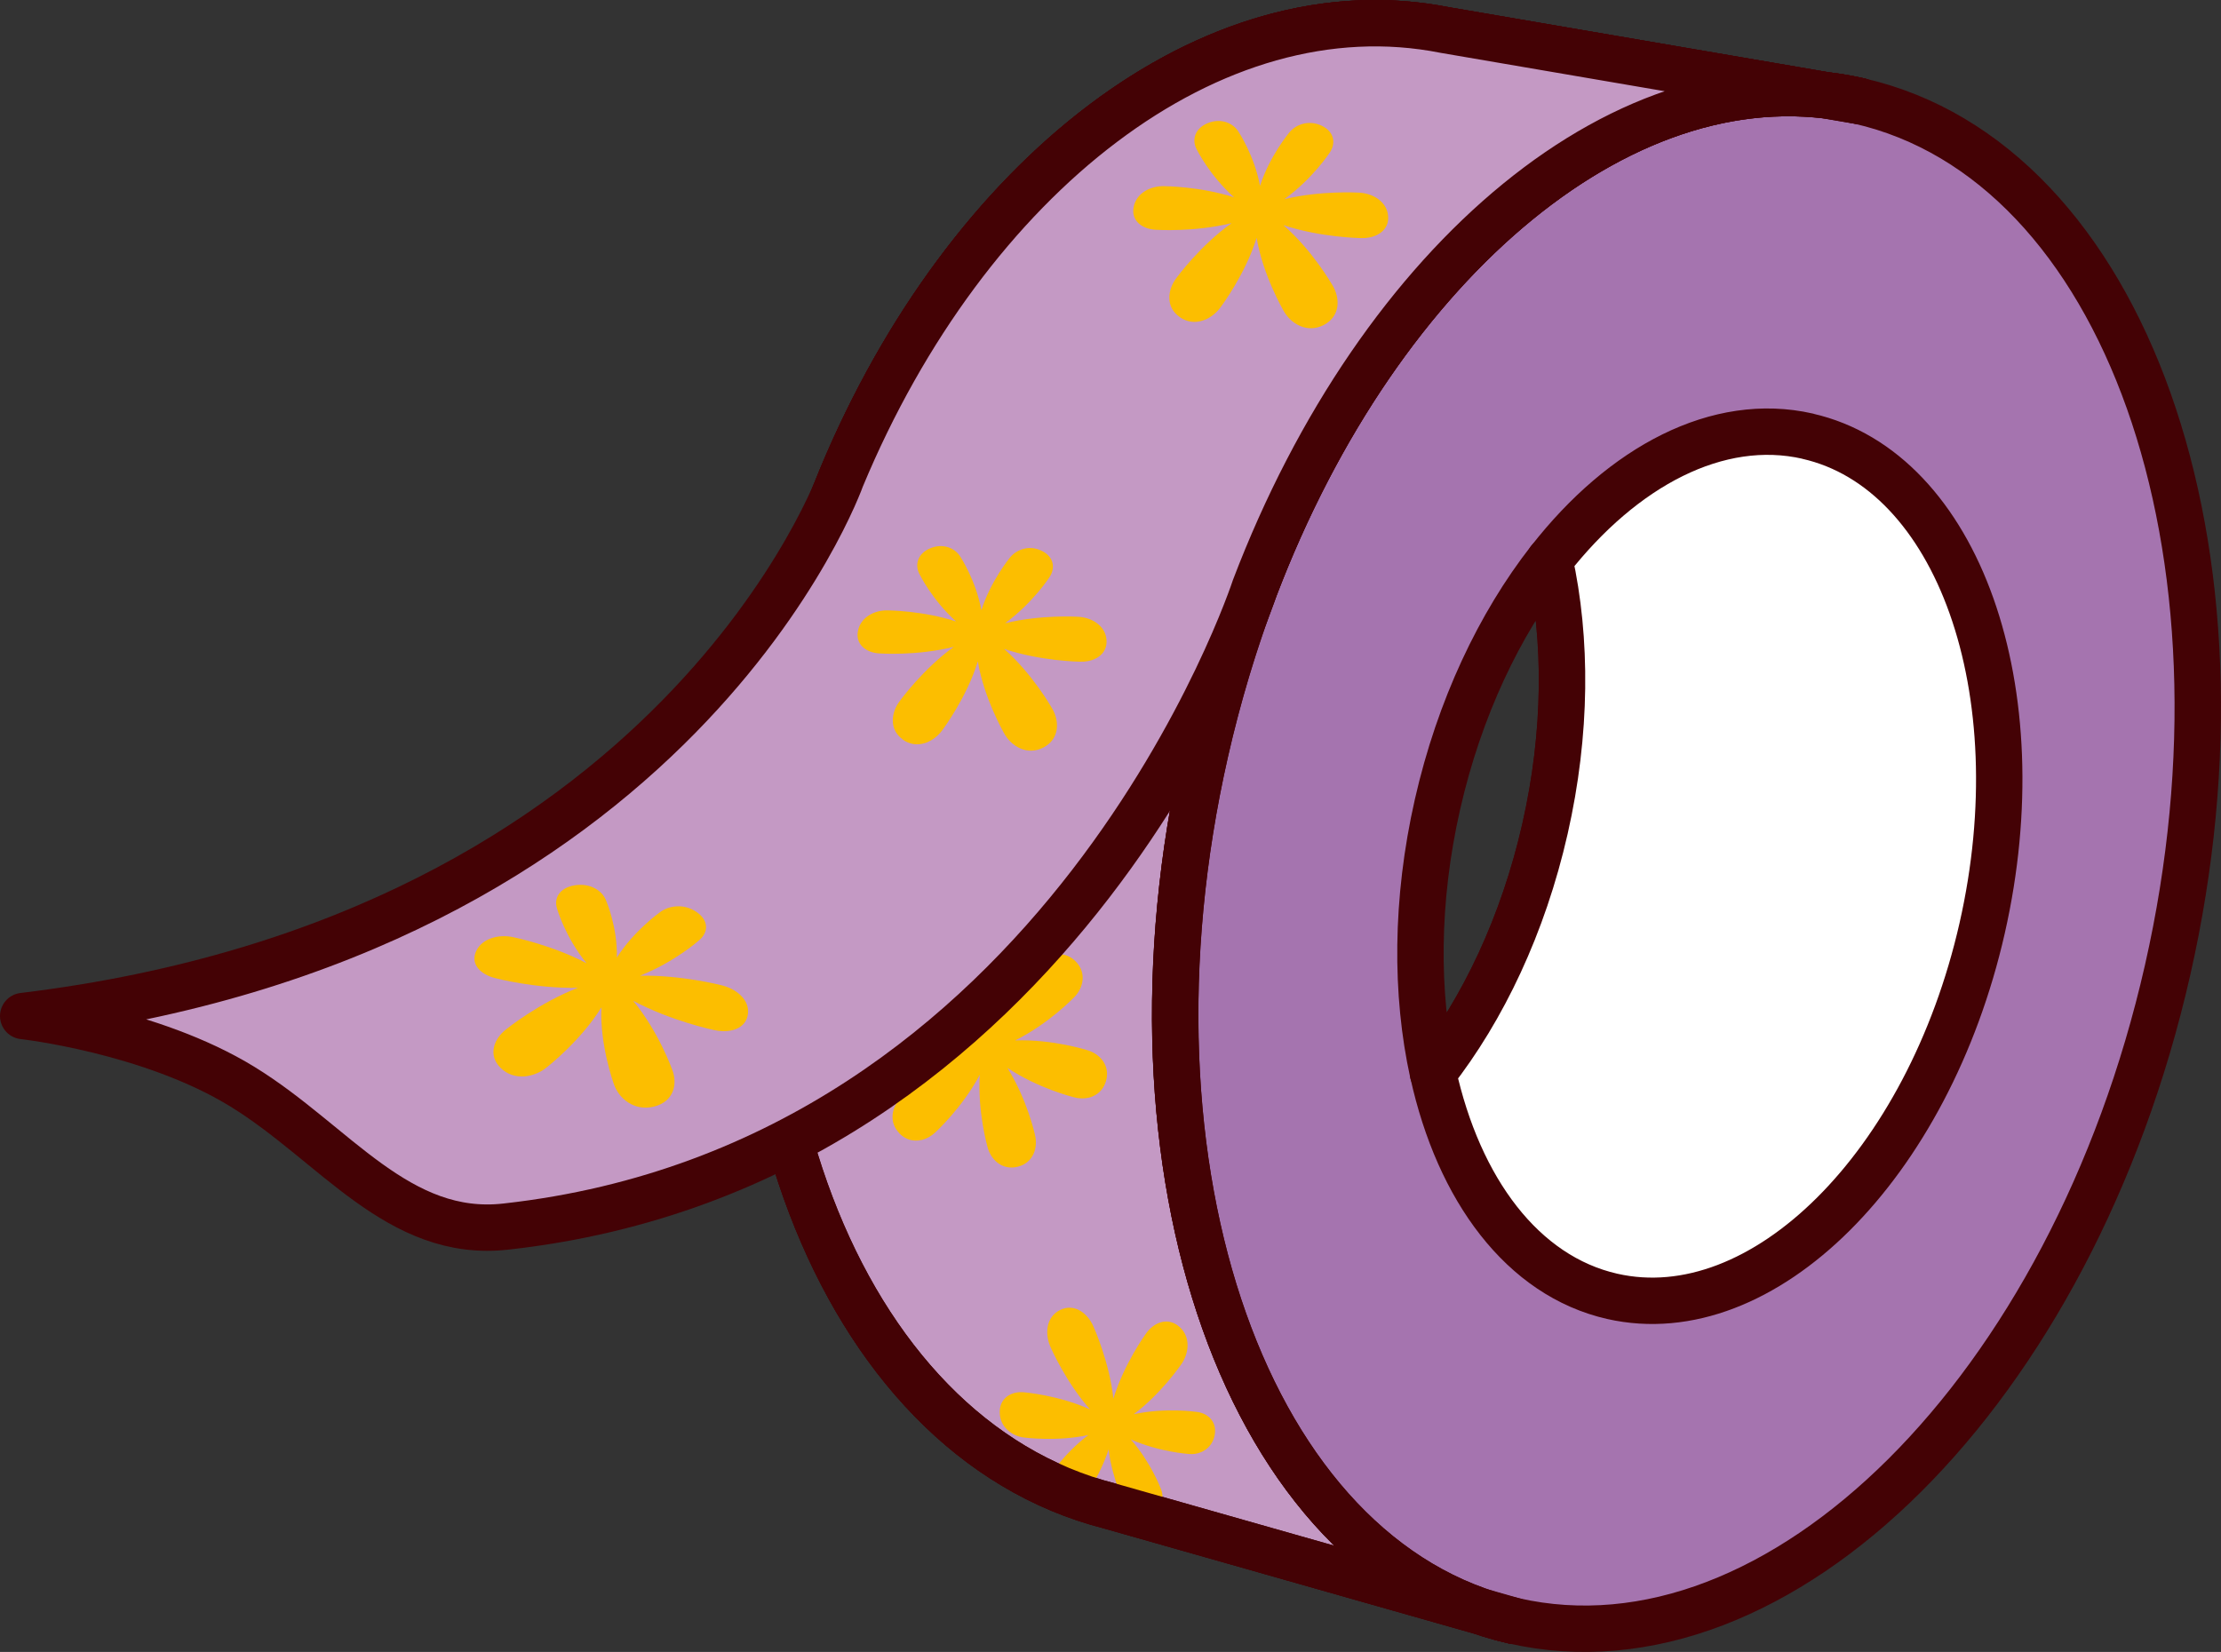 <?xml version="1.0" encoding="UTF-8"?>
<svg id="_レイヤー_2" data-name="レイヤー 2" xmlns="http://www.w3.org/2000/svg" width="29.396" height="21.87" viewBox="0 0 29.396 21.87">
  <rect x="0" y="0" width="29.396" height="21.87" fill="#333333" stroke="none"/>
  <defs>
    <style>
      .cls-1 {
        fill: #fff;
        stroke-width: .614px;
      }

      .cls-1, .cls-2, .cls-3, .cls-4 {
        stroke: #440205;
        stroke-linecap: round;
        stroke-linejoin: round;
      }

      .cls-2 {
        fill: #a574af;
      }

      .cls-2, .cls-3, .cls-4 {
        stroke-width: .614px;
      }

      .cls-3 {
        fill: #c499c4;
      }

      .cls-4 {
        fill: none;
      }

      .cls-5 {
        fill: #fcbe00;
      }
    </style>
  </defs>
  <g id="Design">
    <g>
      <path class="cls-4" d="M20.037,21.458c-3.517-.799-5.345-5.951-4.083-11.507.172-.756.392-1.48.652-2.165,1.657-4.354,4.962-7.139,8.001-6.449l-5.482-.939c-3.08-.614-6.325,1.934-7.988,5.927-.309.741-.563,1.532-.751,2.362-1.203,5.299.694,10.329,4.301,11.25l5.35,1.521Z"/>
      <path class="cls-3" d="M20.037,21.458c-3.517-.799-5.345-5.951-4.083-11.507S21.089.538,24.606,1.337l-5.482-.939c-3.652-.727-7.535,2.989-8.739,8.289-1.203,5.299.694,10.329,4.301,11.25l5.35,1.521Z"/>
      <g>
        <path class="cls-2" d="M24.606,1.337c-3.517-.799-7.391,3.058-8.653,8.614-1.262,5.556.566,10.708,4.083,11.507s7.391-3.058,8.653-8.614c1.262-5.556-.566-10.708-4.083-11.507ZM20.448,10.972c-.289,1.273-.82,2.387-1.482,3.234-.231-1.049-.229-2.284.06-3.557.289-1.272.82-2.387,1.482-3.234.231,1.049.229,2.284-.06,3.557Z"/>
        <path class="cls-1" d="M23.924,5.774c-1.185-.269-2.442.396-3.415,1.641.231,1.049.229,2.284-.06,3.557s-.82,2.387-1.482,3.234c.34,1.544,1.186,2.686,2.371,2.956,1.991.452,4.183-1.731,4.897-4.875s-.32-6.06-2.311-6.512Z"/>
      </g>
      <path class="cls-5" d="M11.902,15.003c.069.071.155.104.249.096.018-.002.036-.005.054-.009.064-.016.125-.051.177-.101.003-.003.356-.326.586-.76-.031.49.101.95.102.955.043.169.195.314.401.262s.27-.252.227-.422c0-.005-.104-.472-.365-.887.408.272.873.388.878.389.069.019.139.021.203.005.018-.004.035-.01.052-.018.086-.038.146-.108.173-.203s.013-.186-.041-.264c-.048-.068-.123-.119-.211-.144-.004-.001-.461-.146-.951-.128.44-.218.772-.562.776-.566.125-.122.175-.326.027-.478-.069-.071-.155-.104-.249-.096-.083.007-.165.046-.23.11-.003.003-.356.326-.586.76.031-.49-.101-.95-.102-.955-.043-.169-.195-.314-.401-.262s-.27.252-.227.422c0,.005.104.472.365.887-.408-.272-.873-.388-.878-.389-.088-.025-.178-.02-.254.013-.086.038-.146.108-.173.203-.058.205.083.36.252.408.004.001.461.146.951.128-.44.218-.772.562-.776.566-.065.063-.107.144-.116.227-.011.093.02.18.089.251Z"/>
      <path class="cls-5" d="M13.943,19.944c.068.042.142.054.214.035.014-.004.027-.008.04-.014.047-.021.09-.055.122-.099.002-.003.232-.297.354-.678.047.397.214.722.216.725.054.115.188.196.34.132.153-.065.185-.217.135-.336-.001-.003-.131-.349-.398-.653.373.166.765.193.769.193.057.006.115-.003.166-.026.014-.006.028-.013.041-.022.069-.043.115-.11.133-.193.018-.085.002-.161-.047-.22-.044-.053-.111-.087-.189-.096-.004,0-.41-.061-.834.031.359-.267.623-.652.626-.656.104-.143.134-.362-.018-.499-.072-.065-.158-.087-.246-.063-.078.022-.151.078-.205.158-.003.004-.286.397-.426.854-.051-.481-.258-.944-.261-.949-.075-.181-.255-.32-.446-.224-.19.095-.202.327-.119.502.002.005.203.462.519.814-.418-.19-.865-.226-.87-.227-.086-.01-.167.009-.228.053-.068.05-.102.126-.099.219.006.195.17.311.329.327.004,0,.429.056.844-.034-.332.25-.537.576-.539.58-.04.059-.056.127-.047.191.011.072.054.132.123.174Z"/>
      <path class="cls-4" d="M20.037,21.458c-3.517-.799-5.345-5.951-4.083-11.507.172-.756.392-1.48.652-2.165,1.657-4.354,4.962-7.139,8.001-6.449l-5.482-.939c-3.08-.614-6.325,1.934-7.988,5.927-.309.741-.563,1.532-.751,2.362-1.203,5.299.694,10.329,4.301,11.25l5.35,1.521Z"/>
      <path class="cls-3" d="M19.124.398c-3.08-.613-6.325,1.934-7.988,5.927,0,0-2.142,6.073-10.829,7.126,0,0,1.686.187,2.904.937,1.218.749,2.061,2.014,3.489,1.85,7.416-.824,9.906-8.452,9.906-8.452,1.657-4.354,4.962-7.139,8.001-6.449l-5.482-.939Z"/>
      <path class="cls-5" d="M6.629,14.141c.083.08.192.118.314.109.023-.002.047-.005.07-.011.083-.019.164-.058.231-.115.005-.003.449-.353.716-.788-.023.495.16,1.002.162,1.008.064.198.271.371.534.306.26-.064.316-.297.241-.489-.002-.005-.178-.501-.517-.912.499.267,1.058.385,1.064.386.083.02.166.022.238.006.02-.004.039-.01.057-.017.093-.037.148-.106.16-.199.012-.091-.022-.177-.097-.249-.065-.063-.157-.11-.259-.134-.005-.001-.529-.135-1.072-.125.465-.185.779-.466.783-.47.115-.096.138-.254-.033-.372-.078-.054-.169-.081-.262-.076-.083.004-.162.031-.224.078-.003.002-.346.246-.571.601.012-.402-.142-.756-.144-.76-.048-.124-.204-.23-.411-.198-.209.033-.279.177-.237.305,0,.003.104.373.391.727-.451-.238-.956-.342-.962-.343-.095-.022-.195-.02-.282.007-.099.03-.173.088-.213.168-.089.178.057.319.248.365.005.001.526.14,1.095.128-.518.202-.941.543-.946.547-.086.066-.145.15-.165.239-.023.101.008.197.09.277Z"/>
      <path class="cls-5" d="M11.949,9.792c.088.062.19.078.294.045.02-.006.039-.014.058-.024.069-.034.13-.088.178-.156.003-.004.319-.428.463-.902.08.484.341.94.344.946.095.179.31.308.526.194.213-.112.214-.349.111-.52-.003-.005-.255-.451-.633-.784.487.162.996.169,1.002.169.076.003.149-.011.208-.041.016-.008.032-.017.046-.028.073-.054.107-.131.099-.223-.008-.091-.055-.167-.134-.223-.069-.049-.159-.077-.252-.08-.005,0-.487-.029-.956.086.366-.269.583-.603.585-.606.08-.115.069-.272-.103-.354-.079-.038-.163-.046-.243-.023-.071.02-.135.062-.179.119-.002.003-.251.306-.374.692-.071-.392-.276-.705-.278-.708-.067-.111-.224-.184-.397-.113-.175.072-.206.225-.145.341.002.003.165.341.486.629-.439-.144-.899-.147-.904-.147-.087-.003-.173.019-.243.061-.08.048-.132.118-.151.204-.041.189.113.298.289.305.005,0,.485.034.977-.087-.409.296-.707.708-.711.713-.062.08-.096.174-.095.263,0,.103.047.19.134.251Z"/>
      <path class="cls-5" d="M15.616,4.199c.09.063.195.079.301.045.02-.006.04-.014.06-.024.07-.035.133-.089.182-.158.003-.004.326-.434.473-.914.082.49.349.952.352.958.098.182.317.311.538.196.218-.114.219-.353.113-.527-.003-.005-.261-.457-.648-.794.498.164,1.019.171,1.025.171.078.003.152-.011.212-.041.017-.008.032-.018.047-.028.075-.054.11-.133.101-.226-.008-.092-.056-.169-.137-.226-.071-.049-.162-.078-.258-.081-.005,0-.498-.029-.978.087.375-.272.596-.61.599-.614.082-.116.07-.276-.106-.359-.081-.038-.167-.046-.249-.024-.073.02-.138.062-.183.12-.002.003-.257.309-.383.701-.073-.397-.282-.714-.285-.717-.069-.112-.229-.186-.406-.114-.179.073-.211.228-.148.346.002.003.169.346.497.637-.449-.145-.92-.148-.925-.148-.089-.003-.177.019-.249.061-.082.049-.136.12-.155.207-.042.192.116.302.296.309.005,0,.496.034.999-.088-.418.299-.724.717-.727.722-.063.081-.098.176-.097.267,0,.104.048.192.137.254Z"/>
    </g>
  </g>
</svg>